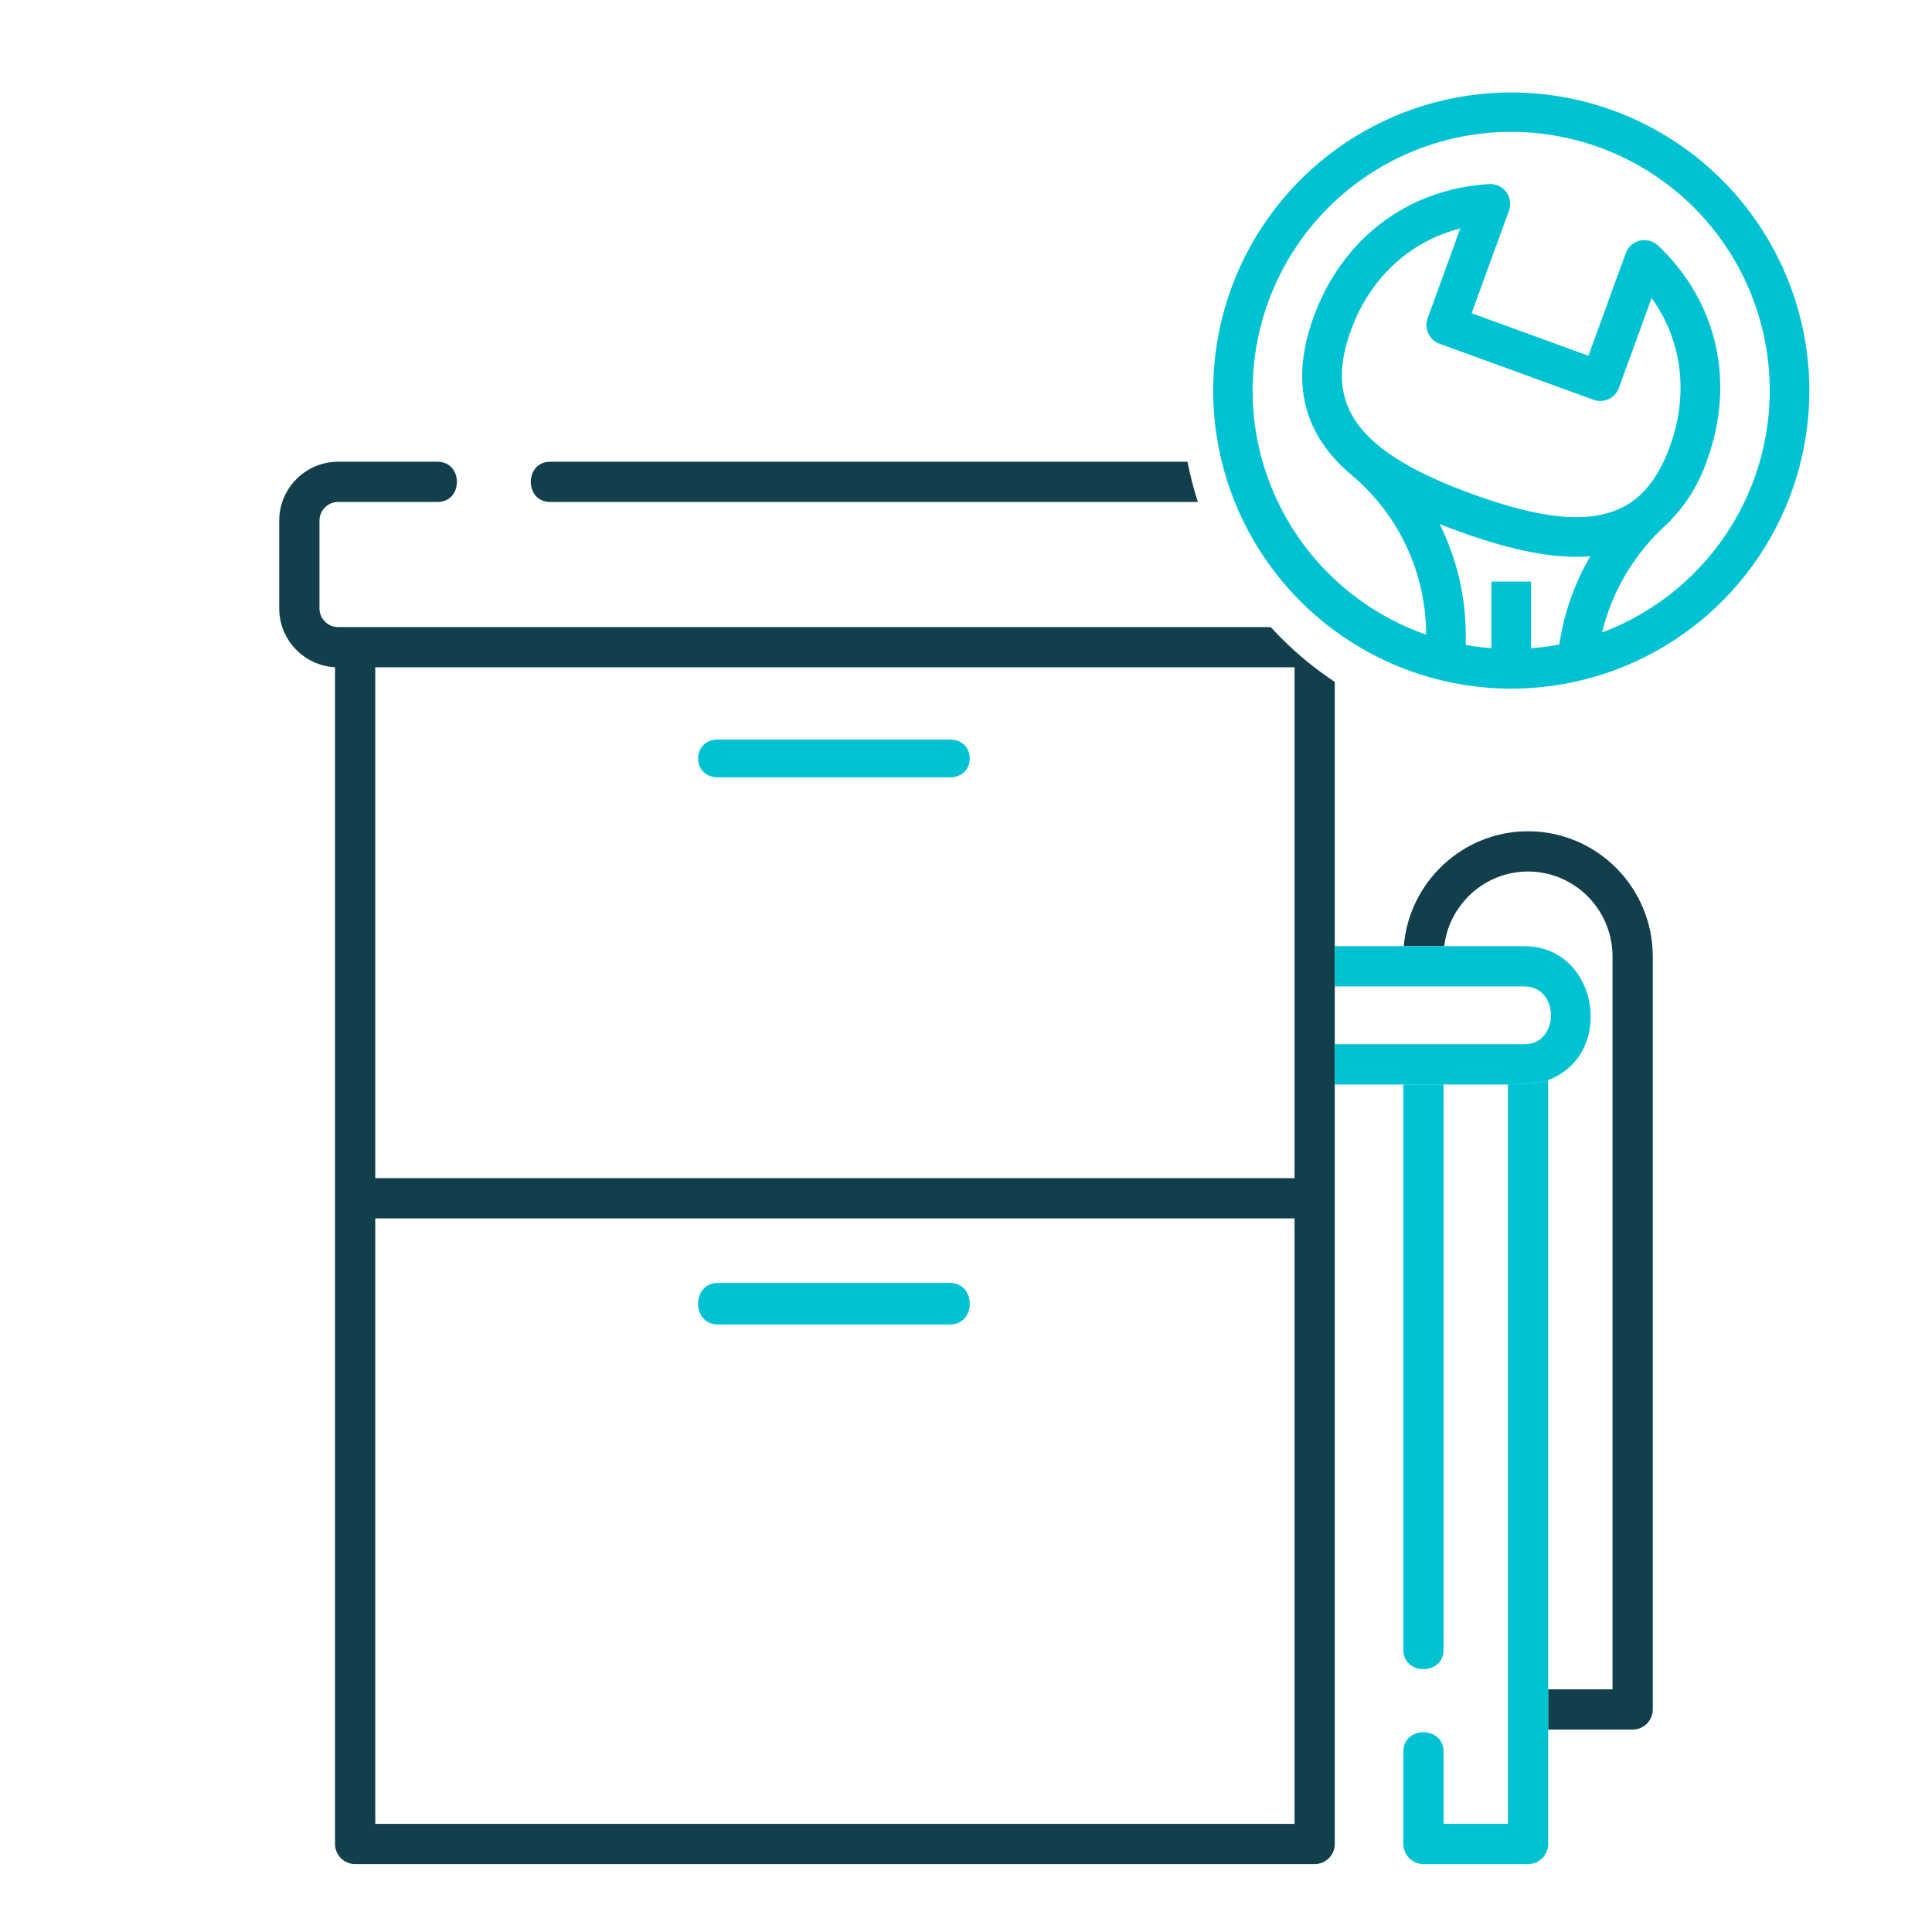 <svg width="512" height="512" viewBox="0 0 512 512" fill="none" xmlns="http://www.w3.org/2000/svg">
<path d="M190.219 206H251.781C258.735 206 258.745 196 251.781 196H190.219C183.265 196 183.255 206 190.219 206Z" fill="#01C2D3"/>
<path d="M251.781 340H190.219C183.265 340 183.255 351 190.219 351H251.781C258.735 351 258.745 340 251.781 340Z" fill="#01C2D3"/>
<path d="M314.747 122.643C315.448 126.167 316.355 129.634 317.459 133.027H145.805C138.948 133.027 138.958 122.367 145.805 122.367H314.693C314.711 122.459 314.729 122.551 314.747 122.643Z" fill="#113F4B"/>
<path fill-rule="evenodd" clip-rule="evenodd" d="M115.945 133.027C122.792 133.027 122.802 122.367 115.945 122.367H89.599C80.998 122.367 74 129.362 74 137.96V161.25C74 169.575 80.56 176.397 88.784 176.822V488.67C88.784 491.614 91.171 494 94.116 494H348.399C351.345 494 353.731 491.614 353.731 488.67V287.401V276.74V261.407V250.747V180.712C348.68 177.369 343.951 173.514 339.626 169.188C338.645 168.207 337.688 167.205 336.756 166.184H89.599C86.878 166.184 84.664 163.97 84.664 161.25V137.96C84.664 135.24 86.878 133.027 89.599 133.027H115.945ZM372.018 250.747H382.73C384.076 239.614 393.523 230.959 404.948 230.959C417.293 230.959 427.335 241.061 427.335 253.479L427.336 447.692H410.28V458.354H432.668C435.613 458.354 438 455.967 438 453.022V253.479C438 235.183 423.173 220.298 404.948 220.298C387.64 220.298 373.407 233.726 372.018 250.747ZM343.067 483.34H99.448V322.882H343.067V483.34ZM343.067 312.221H99.448V176.844H343.067V312.221Z" fill="#113F4B"/>
<path d="M382.562 437.203V287.402H371.898V437.203C371.898 444.047 382.562 444.057 382.562 437.203Z" fill="#01C2D3"/>
<path d="M410.282 488.67V458.354V447.692V286.238C410.282 286.238 409.073 286.773 407.002 287C404.906 287.229 399.618 287.401 399.618 287.401V483.34H382.562V464.209C382.562 457.365 371.899 457.355 371.898 464.209V488.67C371.899 491.614 374.285 494 377.23 494H404.95C407.896 494 410.282 491.614 410.282 488.67Z" fill="#01C2D3"/>
<path d="M372.021 250.746H353.734V261.406H403.968C413.384 261.407 413.379 276.739 403.968 276.739H353.734V287.4H371.899H382.563H399.619C399.619 287.4 404.907 287.228 407.003 286.999C409.074 286.772 410.283 286.237 410.283 286.237C428.367 279.34 423.555 250.746 403.968 250.746H382.733H372.021Z" fill="#01C2D3"/>
<path d="M400.5 26C385.172 26 370.188 30.546 357.443 39.061C344.698 47.577 334.765 59.681 328.899 73.842C323.034 88.004 321.499 103.586 324.489 118.62C327.48 133.653 334.861 147.462 345.699 158.301C356.538 169.139 370.347 176.52 385.38 179.511C400.414 182.501 415.996 180.966 430.158 175.101C444.319 169.235 456.423 159.302 464.939 146.557C473.455 133.812 478 118.829 478 103.501C477.977 82.953 469.804 63.254 455.275 48.725C440.746 34.196 421.047 26.023 400.5 26ZM404.251 173.395V155.627H396.748V173.394C393.454 173.218 390.176 172.808 386.94 172.168V168.33C386.948 156.932 383.932 145.735 378.199 135.883C381.118 137.142 384.082 138.293 387.014 139.361C399.408 143.872 409.376 146.059 417.751 146.059C419.967 146.065 422.181 145.896 424.371 145.554C419.163 153.551 415.814 162.615 414.571 172.078C411.168 172.773 407.719 173.213 404.251 173.395ZM381.983 89.675L422.806 104.533C423.268 104.701 423.76 104.777 424.252 104.756C424.744 104.734 425.228 104.616 425.674 104.408C426.12 104.2 426.522 103.906 426.854 103.542C427.187 103.179 427.445 102.754 427.614 102.291L437.217 75.908C446.989 87.824 449.534 103.487 443.936 118.866C439.742 130.392 433.186 136.513 423.309 138.127C414.955 139.494 404.237 137.645 389.581 132.31C358.558 121.018 348.998 107.912 356.583 87.072C362.181 71.693 374.199 61.33 389.344 58.483L379.741 84.867C379.401 85.802 379.446 86.833 379.866 87.735C380.287 88.637 381.048 89.334 381.983 89.675ZM422.499 169.936C424.906 157.59 431.253 146.356 440.587 137.923L440.572 137.906C445.326 133.339 448.899 127.685 450.985 121.431C458.341 101.222 453.619 80.559 438.354 66.157C437.902 65.73 437.351 65.423 436.751 65.262C436.151 65.101 435.52 65.092 434.915 65.235C434.31 65.379 433.75 65.67 433.286 66.083C432.822 66.496 432.468 67.018 432.255 67.602L421.846 96.2L388.074 83.908L398.483 55.311C398.695 54.727 398.759 54.099 398.669 53.484C398.579 52.869 398.338 52.286 397.967 51.788C397.596 51.289 397.107 50.891 396.543 50.628C395.98 50.365 395.36 50.247 394.74 50.283C373.789 51.503 356.889 64.297 349.534 84.506C342.653 103.413 348.605 116.046 359.464 124.997C365.74 130.336 370.778 136.979 374.228 144.462C377.677 151.945 379.455 160.09 379.438 168.33V170.255C363.527 165.243 349.928 154.714 341.09 140.566C332.252 126.418 328.756 109.579 331.23 93.082C333.705 76.584 341.988 61.512 354.589 50.58C367.189 39.648 383.279 33.573 399.96 33.45C416.641 33.327 432.819 39.163 445.579 49.908C458.339 60.654 466.844 75.602 469.562 92.061C472.28 108.519 469.033 125.408 460.405 139.685C451.776 153.963 438.334 164.69 422.499 169.936Z" fill="#01C2D3"/>
<path d="M400.501 24.5L401.483 24.507C422.072 24.785 441.758 33.085 456.336 47.664C471.146 62.474 479.477 82.555 479.5 103.499V103.501C479.5 119.125 474.866 134.399 466.186 147.391C457.505 160.382 445.167 170.507 430.732 176.486C416.296 182.465 400.412 184.031 385.088 180.982C369.764 177.934 355.687 170.41 344.639 159.361C333.591 148.313 326.066 134.237 323.018 118.912C319.97 103.588 321.535 87.704 327.514 73.269C333.493 58.833 343.618 46.495 356.61 37.815C369.601 29.134 384.875 24.5 400.499 24.5H400.501ZM400.499 27.5C385.468 27.5 370.775 31.958 358.277 40.309C345.779 48.66 336.038 60.529 330.285 74.416C324.533 88.303 323.028 103.585 325.96 118.327C328.893 133.07 336.131 146.612 346.76 157.24C357.389 167.869 370.931 175.108 385.673 178.04C400.416 180.973 415.697 179.467 429.584 173.715C443.471 167.963 455.341 158.222 463.692 145.724C472.042 133.226 476.5 118.533 476.5 103.502C476.478 83.352 468.463 64.033 454.215 49.785C439.967 35.537 420.649 27.523 400.499 27.5ZM378.793 134.506C381.679 135.75 384.615 136.891 387.528 137.951C399.843 142.434 409.624 144.559 417.751 144.559H417.755C419.892 144.565 422.027 144.402 424.139 144.071L427.466 143.551L425.628 146.372C420.542 154.182 417.272 163.033 416.059 172.273L415.919 173.333L414.871 173.548C411.396 174.258 407.872 174.707 404.329 174.893L402.751 174.976V157.127H398.248V174.977L396.668 174.892C393.303 174.711 389.955 174.293 386.649 173.639L385.44 173.4V168.329C385.447 157.196 382.501 146.26 376.903 136.638L374.614 132.703L378.793 134.506ZM399.949 31.95C416.988 31.825 433.512 37.786 446.545 48.761C459.579 59.736 468.266 75.005 471.042 91.816C473.818 108.628 470.502 125.878 461.689 140.461C452.876 155.044 439.145 166.001 422.971 171.36L420.535 172.167L421.027 169.649C423.425 157.35 429.634 146.129 438.759 137.568L439.532 136.824C444.111 132.425 447.554 126.98 449.563 120.957L449.569 120.938L449.576 120.918C456.733 101.254 452.14 81.226 437.325 67.248C437.054 66.992 436.723 66.808 436.363 66.711C436.002 66.615 435.624 66.608 435.261 66.694C434.898 66.78 434.562 66.955 434.283 67.203C434.005 67.451 433.793 67.765 433.665 68.115L422.742 98.122L386.152 84.805L397.073 54.798C397.201 54.447 397.24 54.07 397.186 53.701C397.132 53.332 396.987 52.983 396.764 52.684C396.541 52.384 396.247 52.145 395.909 51.987C395.571 51.83 395.2 51.759 394.827 51.78C374.493 52.964 358.101 65.355 350.944 85.019C347.59 94.234 347.408 101.784 349.283 108.056C351.103 114.141 354.903 119.174 359.928 123.431L360.418 123.84L360.427 123.848L360.436 123.854C366.878 129.335 372.049 136.153 375.59 143.834C379.13 151.514 380.955 159.873 380.938 168.33V172.3L378.988 171.686C362.736 166.566 348.845 155.812 339.818 141.36C330.791 126.909 327.22 109.71 329.747 92.859C332.275 76.009 340.736 60.614 353.606 49.447C366.476 38.281 382.911 32.076 399.949 31.95ZM381.516 138.876C386.067 148.007 388.447 158.089 388.44 168.33V170.924C390.693 171.328 392.966 171.616 395.248 171.791V154.127H405.751V171.793C408.262 171.603 410.76 171.275 413.235 170.81C414.459 162.549 417.256 154.606 421.465 147.408C420.23 147.51 418.991 147.561 417.751 147.558H417.748L417.746 147.559C409.125 147.558 398.971 145.309 386.501 140.771C384.847 140.168 383.181 139.537 381.516 138.876ZM399.971 34.95C383.647 35.071 367.902 41.015 355.572 51.713C343.241 62.411 335.136 77.16 332.714 93.304C330.292 109.448 333.714 125.926 342.363 139.771C350.647 153.034 363.208 163.045 377.937 168.176C377.932 160.205 376.203 152.33 372.865 145.09C369.51 137.811 364.612 131.35 358.51 126.154C352.919 121.545 348.502 115.914 346.409 108.915C344.314 101.906 344.597 93.685 348.124 83.993C355.678 63.24 373.085 50.041 394.653 48.785C395.521 48.735 396.389 48.901 397.177 49.269C397.965 49.636 398.651 50.194 399.17 50.892C399.69 51.589 400.027 52.406 400.154 53.267C400.28 54.127 400.19 55.006 399.893 55.823L389.996 83.011L420.949 94.276L430.846 67.09C431.143 66.272 431.639 65.541 432.289 64.963C432.939 64.384 433.723 63.976 434.57 63.775C435.416 63.575 436.299 63.587 437.139 63.812C437.979 64.038 438.751 64.468 439.384 65.065C455.089 79.882 459.941 101.164 452.407 121.905L452.408 121.906C450.398 127.933 447.055 133.421 442.635 137.968L442.697 138.038L441.593 139.036C433.161 146.655 427.233 156.621 424.545 167.621C438.946 162.219 451.139 152.117 459.121 138.909C467.564 124.938 470.742 108.411 468.082 92.305C465.422 76.198 457.1 61.571 444.614 51.056C432.127 40.541 416.295 34.83 399.971 34.95ZM381.152 85.38C380.947 85.941 380.974 86.561 381.226 87.102C381.478 87.642 381.935 88.061 382.496 88.266L423.319 103.123C423.596 103.224 423.892 103.27 424.187 103.257C424.482 103.244 424.772 103.174 425.04 103.049C425.308 102.924 425.549 102.747 425.748 102.529C425.948 102.311 426.103 102.056 426.204 101.778L436.707 72.921L438.377 74.956C448.345 87.111 451.032 103.022 445.611 118.636L445.346 119.379C443.194 125.291 440.397 129.93 436.778 133.31C433.256 136.598 429.027 138.628 424.036 139.524L423.551 139.607C414.809 141.038 403.793 139.08 389.068 133.72C373.495 128.052 362.988 121.826 357.393 114.155C351.694 106.342 351.267 97.294 355.174 86.559C360.943 70.708 373.374 59.959 389.068 57.009L391.655 56.523L381.152 85.38ZM387 60.536C373.64 63.929 363.091 73.581 357.993 87.585C354.316 97.69 354.877 105.615 359.817 112.388C364.861 119.303 374.644 125.277 390.094 130.9C404.681 136.21 415.101 137.951 423.067 136.647C427.742 135.883 431.57 134.068 434.731 131.117C437.907 128.151 440.484 123.966 442.527 118.353C447.624 104.348 445.746 90.174 437.692 78.986L429.024 102.804C428.788 103.452 428.426 104.047 427.96 104.556C427.494 105.064 426.933 105.476 426.308 105.768C425.683 106.059 425.007 106.224 424.318 106.254C423.629 106.284 422.94 106.178 422.292 105.942L381.47 91.084C380.162 90.608 379.096 89.631 378.507 88.369C377.919 87.107 377.856 85.662 378.332 84.353L387 60.536Z" fill="#01C2D3"/>
</svg>
